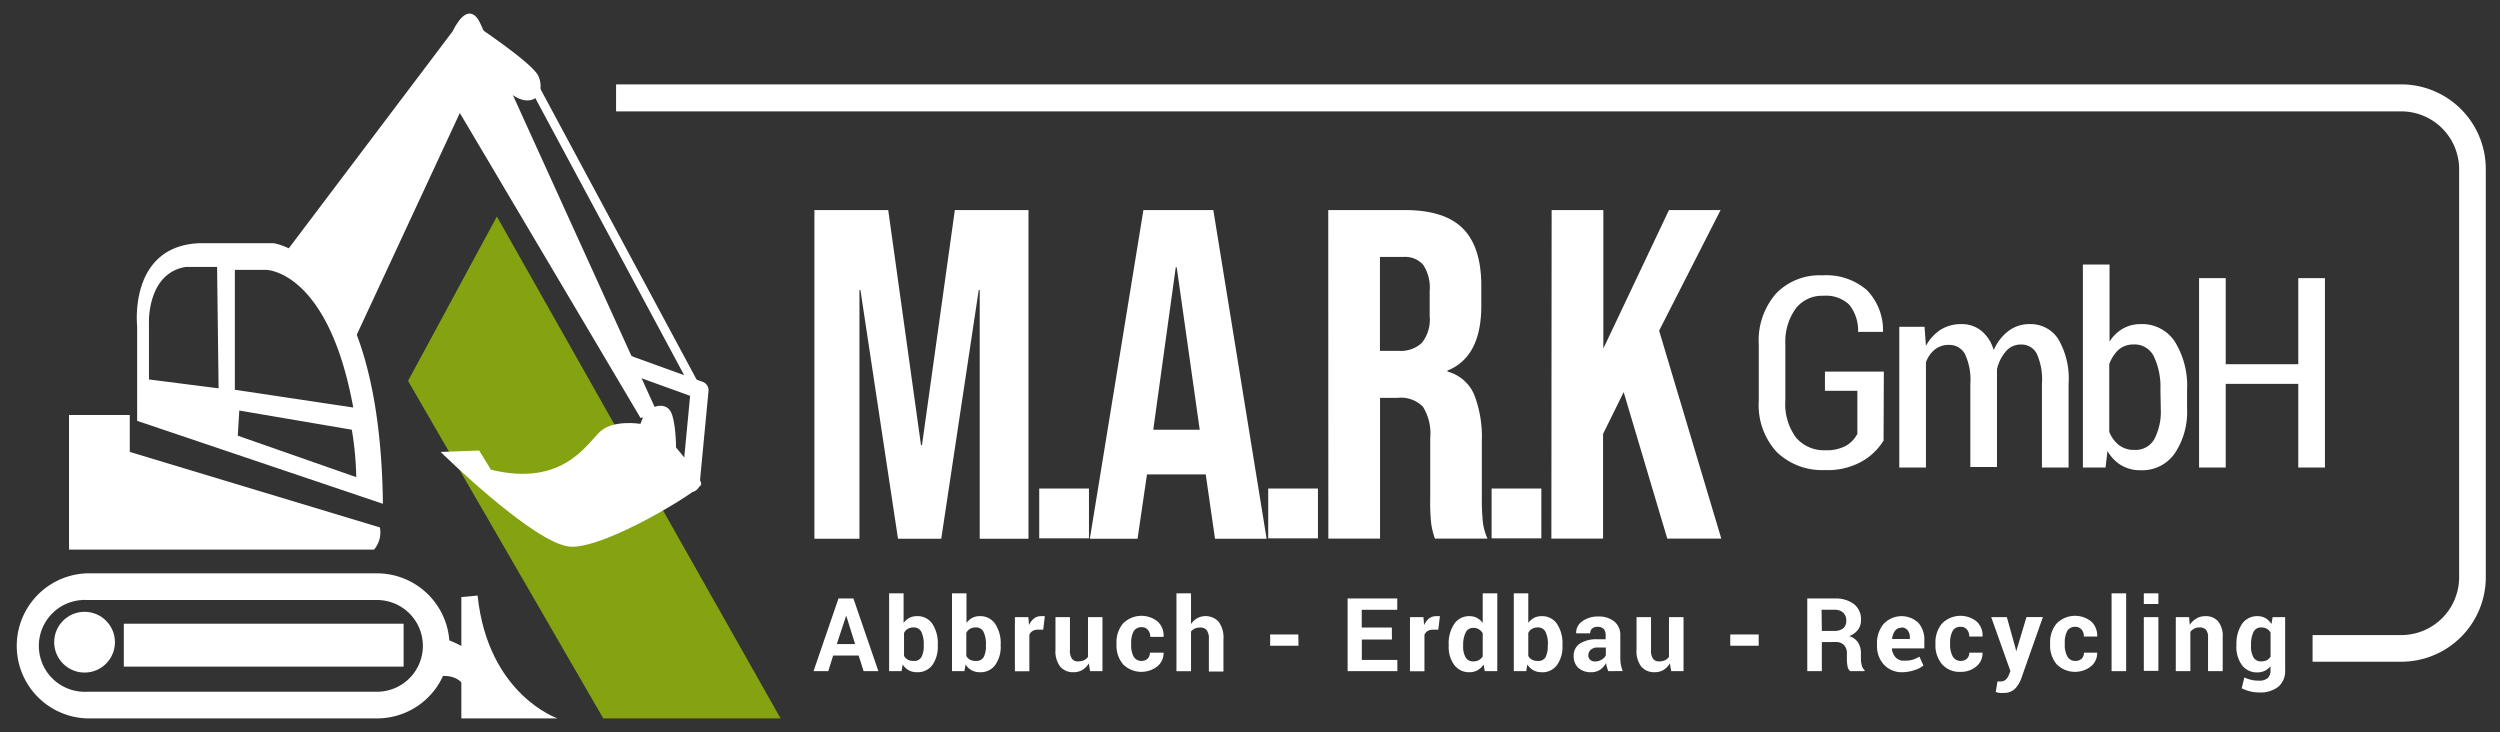 <svg id="Layer_1" data-name="Layer 1" xmlns="http://www.w3.org/2000/svg" viewBox="0 0 281.46 82.41"><rect x="0" y="0" width="281.46" height="82.41" fill="#333333" stroke="none"/><polygon points="87.88 80.88 55.94 24.38 45.94 42.88 67.92 80.88 87.88 80.88" style="fill:#85a311"/><path d="M42.11,61.88H7.77V46.72h6.84v4.16l28.16,8.5A3,3,0,0,1,42.11,61.88Z" style="fill:#fff"/><path d="M39.61,38.88,51.77,12.72,72.11,47.05l2-.33-20-44s-1.17-3.17-3.17.83l-18.5,24.5,3.33,4.33" style="fill:#fff"/><path d="M43.11,56.72c-.34-28-12.34-29.34-12.34-29.34H22.44c-8,.34-7,9.34-7,9.34V47.38ZM26.77,49.05l.17-2.83,12.67,2.16a36.21,36.21,0,0,1,.5,5.34Zm-.33-18.67h3.5s7,0,9.83,15.5l-13.33-2Zm-5.5-.33h3.5l.17,13.67-7.84-1v-6.5S16.61,30.72,20.94,30.05Z" style="fill:#fff"/><path d="M53.11,2.55s6.83,4.5,7.5,6,0,3.17-1.84,2.67-5-4.17-5-4.17" style="fill:#fff"/><path d="M59.5,9.62l18,33.5a.5.5,0,0,0,.68.2.49.49,0,0,0,.2-.67l-18-33.5a.5.5,0,0,0-.68-.21.51.51,0,0,0-.2.68" style="fill:#fff"/><path d="M70.6,42l7.83,2.83.34-.94-1-.09-1,10.5a1,1,0,0,0,2,.19l1-10.5a1,1,0,0,0-.66-1l-7.83-2.83A1,1,0,1,0,70.6,42" style="fill:#fff"/><path d="M49.61,50.88s10.66,10.5,14.66,10.67,14.5-6.33,14.67-7-2.83-4.17-2.83-4.17,0-3.16-.67-4.16-2.67-.67-3.33,1.5c0,0-3-.5-4.5.83s-4.17,6.33-12.34,4.33l-1.33-2.16Z" style="fill:#fff"/><path d="M49.11,72.72h-1.5a5.17,5.17,0,0,1-5.17,5.16H9.77a5.17,5.17,0,1,1,0-10.33H42.44a5.17,5.17,0,0,1,5.17,5.17h3a8.17,8.17,0,0,0-8.17-8.17H9.77a8.17,8.17,0,0,0,0,16.33H42.44a8.16,8.16,0,0,0,8.17-8.16h-1.5" style="fill:#fff"/><rect x="13.94" y="70.22" width="31.5" height="4.83" style="fill:#fff"/><circle cx="9.52" cy="72.3" r="3.42" style="fill:#fff"/><path d="M49.44,71.72s3.17.83,4,2.33l-.67,4.83s0-3.83-4.5-2.5" style="fill:#fff"/><path d="M51.94,67.22V80.88H62.77s-7.83-2.66-9-13.83Z" style="fill:#fff"/><path d="M91.69,23.65H100l3.69,26.47h.11l3.7-26.47h8.29v37h-5.49v-28h-.11l-4.22,28H101.1l-4.23-28h-.11v28H91.69Z" style="fill:#fff"/><path d="M117,55h5.6v5.61H117Z" style="fill:#fff"/><path d="M128.73,23.65h7.87l6,37h-5.81l-1.06-7.35v.11h-6.6l-1.06,7.24H122.7Zm6.34,24.73L132.48,30.1h-.11l-2.53,18.28Z" style="fill:#fff"/><path d="M142.78,55h5.6v5.61h-5.6Z" style="fill:#fff"/><path d="M149.54,23.65h8.62q4.49,0,6.55,2.09t2.06,6.42v2.27q0,5.76-3.81,7.29v.11a4.53,4.53,0,0,1,3,2.58,13.09,13.09,0,0,1,.87,5.23v6.5a24.88,24.88,0,0,0,.11,2.57,6.25,6.25,0,0,0,.53,1.93h-5.92a8.59,8.59,0,0,1-.42-1.7,22.78,22.78,0,0,1-.11-2.85V49.33a5.71,5.71,0,0,0-.82-3.54,3.47,3.47,0,0,0-2.83-1h-2V60.64h-5.82Zm7.93,15.85a3.47,3.47,0,0,0,2.61-.9,4.2,4.2,0,0,0,.88-3V32.74a4.67,4.67,0,0,0-.72-2.91,2.67,2.67,0,0,0-2.24-.9h-2.64V39.5Z" style="fill:#fff"/><path d="M167.93,55h5.6v5.61h-5.6Z" style="fill:#fff"/><path d="M174.69,23.65h5.82V39.24l7.39-15.59h5.81l-6.92,13.58,7,23.41h-6.08l-4.91-16.49-2.32,4.7V60.64h-5.82Z" style="fill:#fff"/><path d="M212.06,49.6a6.83,6.83,0,0,1-2.39,2.32,7.86,7.86,0,0,1-4.21,1,7.36,7.36,0,0,1-5.4-2,7.8,7.8,0,0,1-2.05-5.8V38.78A8,8,0,0,1,200,33a6.8,6.8,0,0,1,5.17-2,7,7,0,0,1,5,1.65A6.48,6.48,0,0,1,212,37.27l0,.09h-2.81a4.61,4.61,0,0,0-1-3.06,3.78,3.78,0,0,0-2.91-1,3.74,3.74,0,0,0-3.08,1.4A6.37,6.37,0,0,0,201,38.73V45.1a6.33,6.33,0,0,0,1.2,4.16,4.11,4.11,0,0,0,3.29,1.43,4.58,4.58,0,0,0,2.37-.52,3.31,3.31,0,0,0,1.25-1.33V44h-3.65V41.84h6.63Z" style="fill:#fff"/><path d="M216.67,36.79l.16,2.15a5,5,0,0,1,1.64-1.81,4.28,4.28,0,0,1,2.33-.64,3.5,3.5,0,0,1,2.24.73,4.38,4.38,0,0,1,1.42,2.2,5.34,5.34,0,0,1,1.65-2.15,3.88,3.88,0,0,1,2.43-.78,3.68,3.68,0,0,1,3.18,1.67,8.81,8.81,0,0,1,1.17,5.06v9.42h-3V43.2a7,7,0,0,0-.6-3.41,1.93,1.93,0,0,0-1.77-1,2.14,2.14,0,0,0-1.69.77,4.64,4.64,0,0,0-1,2c0-.08,0,.05,0,.37s0,.57,0,.71v9.94h-3V43.2a6.81,6.81,0,0,0-.62-3.37,2,2,0,0,0-1.79-1,2.47,2.47,0,0,0-1.59.52,3.26,3.26,0,0,0-1,1.44V52.64h-3V36.79Z" style="fill:#fff"/><path d="M246.23,46a8.38,8.38,0,0,1-1.36,5A4.45,4.45,0,0,1,241,52.94a4.14,4.14,0,0,1-2.17-.55,4.35,4.35,0,0,1-1.56-1.62l-.22,1.87H234.5V29.78h3v8.68A4.35,4.35,0,0,1,239,37a4,4,0,0,1,2-.51,4.39,4.39,0,0,1,3.87,2,9.41,9.41,0,0,1,1.36,5.37Zm-3-2.15a8,8,0,0,0-.72-3.68,2.41,2.41,0,0,0-2.29-1.39,2.57,2.57,0,0,0-1.7.59A4.13,4.13,0,0,0,237.47,41v7.62a3.58,3.58,0,0,0,1.1,1.5,2.73,2.73,0,0,0,1.72.53,2.41,2.41,0,0,0,2.27-1.24,6.75,6.75,0,0,0,.71-3.37Z" style="fill:#fff"/><path d="M261.75,52.64h-3V43.22h-8.17v9.42h-3V31.31h3V41h8.17V31.31h3Z" style="fill:#fff"/><path d="M69.36,12.54h201a6.52,6.52,0,0,1,6.5,6.5V65a6.52,6.52,0,0,1-6.5,6.5h-10v3h10a9.52,9.52,0,0,0,9.5-9.5V19a9.53,9.53,0,0,0-9.5-9.5h-201v3" style="fill:#fff"/><path d="M96.67,73.8H93.8l-.55,1.76H91.59l2.81-8.18h1.68l2.81,8.18H97.23Zm-2.46-1.29h2.06l-1-3.21h0Z" style="fill:#fff"/><path d="M105.58,72.69a3.56,3.56,0,0,1-.6,2.17,2.05,2.05,0,0,1-1.76.82,1.92,1.92,0,0,1-.92-.22,2,2,0,0,1-.67-.65l-.13.75h-1.4V66.8h1.63v3.33a1.89,1.89,0,0,1,.64-.56,1.74,1.74,0,0,1,.84-.2,2,2,0,0,1,1.77.88,4,4,0,0,1,.6,2.32ZM104,72.57a3.26,3.26,0,0,0-.26-1.41.92.92,0,0,0-.89-.52,1.21,1.21,0,0,0-.65.16,1.11,1.11,0,0,0-.42.46v2.58a1.16,1.16,0,0,0,.42.43,1.34,1.34,0,0,0,.66.14.91.91,0,0,0,.88-.44,2.63,2.63,0,0,0,.26-1.28Z" style="fill:#fff"/><path d="M112.66,72.69a3.49,3.49,0,0,1-.61,2.17,2,2,0,0,1-1.75.82,1.92,1.92,0,0,1-.92-.22,1.89,1.89,0,0,1-.67-.65l-.13.75h-1.4V66.8h1.63v3.33a2,2,0,0,1,.63-.56,1.81,1.81,0,0,1,.85-.2,2,2,0,0,1,1.76.88,3.94,3.94,0,0,1,.61,2.32ZM111,72.57a3.11,3.11,0,0,0-.26-1.41.91.91,0,0,0-.89-.52,1.17,1.17,0,0,0-.64.16,1,1,0,0,0-.42.46v2.58a1,1,0,0,0,.42.43,1.34,1.34,0,0,0,.66.14.92.92,0,0,0,.88-.44,2.64,2.64,0,0,0,.25-1.28Z" style="fill:#fff"/><path d="M117.45,70.89h-.6a1.11,1.11,0,0,0-.6.15.9.9,0,0,0-.36.43v4.1h-1.63V69.48h1.52l.07.9a1.94,1.94,0,0,1,.55-.74,1.24,1.24,0,0,1,.79-.27l.22,0,.22,0Z" style="fill:#fff"/><path d="M122.58,74.68a2,2,0,0,1-.71.74,1.93,1.93,0,0,1-1,.26,1.89,1.89,0,0,1-1.5-.62,2.83,2.83,0,0,1-.54-1.91V69.48h1.63v3.69a1.56,1.56,0,0,0,.23,1,.77.77,0,0,0,.66.29,1.67,1.67,0,0,0,.67-.12,1.17,1.17,0,0,0,.47-.38V69.48h1.63v6.08h-1.39Z" style="fill:#fff"/><path d="M128.5,74.41a1,1,0,0,0,.7-.25.91.91,0,0,0,.26-.68H131l0,0a1.92,1.92,0,0,1-.7,1.54,2.92,2.92,0,0,1-3.87-.24,3.27,3.27,0,0,1-.73-2.21v-.17a3.26,3.26,0,0,1,.73-2.2,2.92,2.92,0,0,1,3.9-.23A2.15,2.15,0,0,1,131,71.7v0h-1.5a1.13,1.13,0,0,0-.26-.78.86.86,0,0,0-.71-.31,1,1,0,0,0-.92.5,2.76,2.76,0,0,0-.26,1.3v.17a2.75,2.75,0,0,0,.26,1.31A1,1,0,0,0,128.5,74.41Z" style="fill:#fff"/><path d="M134.09,70.25a2.17,2.17,0,0,1,.7-.65,2,2,0,0,1,2.41.4,3,3,0,0,1,.54,2v3.6H136.1V71.94a1.56,1.56,0,0,0-.25-1,.9.9,0,0,0-.74-.29,1.4,1.4,0,0,0-.6.12,1.07,1.07,0,0,0-.42.34v4.46h-1.64V66.8h1.64Z" style="fill:#fff"/><path d="M146.19,72.7H143V71.43h3.17Z" style="fill:#fff"/><path d="M156.71,72h-3.39V74.3h4v1.26h-5.6V67.38h5.59v1.27h-4v2h3.39Z" style="fill:#fff"/><path d="M161.93,70.89h-.6a1.11,1.11,0,0,0-.6.15.9.9,0,0,0-.36.43v4.1h-1.63V69.48h1.52l.07.9a1.94,1.94,0,0,1,.55-.74,1.24,1.24,0,0,1,.79-.27l.23,0,.21,0Z" style="fill:#fff"/><path d="M163.1,72.57a3.91,3.91,0,0,1,.62-2.32,2,2,0,0,1,1.75-.88,1.74,1.74,0,0,1,.82.2,2.1,2.1,0,0,1,.64.56V66.8h1.64v8.76h-1.41l-.13-.74a2.06,2.06,0,0,1-.68.64,1.87,1.87,0,0,1-.9.22,2.06,2.06,0,0,1-1.73-.82,3.47,3.47,0,0,1-.62-2.17Zm1.63.12A2.46,2.46,0,0,0,165,74a.93.93,0,0,0,.88.46,1.2,1.2,0,0,0,.61-.14,1.26,1.26,0,0,0,.44-.42v-2.6a1.24,1.24,0,0,0-.43-.45,1.13,1.13,0,0,0-.61-.16.91.91,0,0,0-.88.53,3,3,0,0,0-.28,1.4Z" style="fill:#fff"/><path d="M175.91,72.69a3.49,3.49,0,0,1-.61,2.17,2,2,0,0,1-1.75.82,1.92,1.92,0,0,1-.92-.22,2,2,0,0,1-.68-.65l-.12.75h-1.4V66.8h1.63v3.33a2,2,0,0,1,.63-.56,1.81,1.81,0,0,1,.85-.2,2,2,0,0,1,1.76.88,3.94,3.94,0,0,1,.61,2.32Zm-1.64-.12a3.11,3.11,0,0,0-.26-1.41.91.91,0,0,0-.89-.52,1.17,1.17,0,0,0-.64.16,1,1,0,0,0-.42.46v2.58a1,1,0,0,0,.42.43,1.33,1.33,0,0,0,.65.14A.92.92,0,0,0,174,74a2.64,2.64,0,0,0,.25-1.28Z" style="fill:#fff"/><path d="M181.07,75.56a2.84,2.84,0,0,1-.15-.44,2.46,2.46,0,0,1-.1-.47,2.23,2.23,0,0,1-.66.74,1.72,1.72,0,0,1-1,.29,2.1,2.1,0,0,1-1.47-.49,1.79,1.79,0,0,1-.52-1.34,1.61,1.61,0,0,1,.69-1.39,3.51,3.51,0,0,1,2-.49h.91v-.48a1,1,0,0,0-.22-.68.91.91,0,0,0-.68-.24.89.89,0,0,0-.62.19.71.71,0,0,0-.22.54h-1.58v0a1.53,1.53,0,0,1,.66-1.33,2.94,2.94,0,0,1,1.86-.56,2.7,2.7,0,0,1,1.77.56,1.9,1.9,0,0,1,.68,1.57V74a5.1,5.1,0,0,0,.06.8,5.26,5.26,0,0,0,.21.75Zm-1.5-1.09a1.42,1.42,0,0,0,.77-.22,1,1,0,0,0,.45-.49V72.9h-.91a1.11,1.11,0,0,0-.79.26.83.83,0,0,0-.27.63.65.65,0,0,0,.2.49A.81.81,0,0,0,179.57,74.47Z" style="fill:#fff"/><path d="M188,74.68a2,2,0,0,1-.71.74,1.93,1.93,0,0,1-1,.26,1.89,1.89,0,0,1-1.5-.62,2.83,2.83,0,0,1-.54-1.91V69.48h1.63v3.69a1.56,1.56,0,0,0,.23,1,.77.77,0,0,0,.66.29,1.67,1.67,0,0,0,.67-.12,1.14,1.14,0,0,0,.46-.38V69.48h1.64v6.08h-1.39Z" style="fill:#fff"/><path d="M198,72.7H194.8V71.43H198Z" style="fill:#fff"/><path d="M205.11,72.29v3.27h-1.64V67.38h3.08a3.44,3.44,0,0,1,2.19.64,2.18,2.18,0,0,1,.78,1.78,1.81,1.81,0,0,1-.33,1.09,2.25,2.25,0,0,1-1,.73,1.77,1.77,0,0,1,1,.72,2.25,2.25,0,0,1,.32,1.23v.6a3.08,3.08,0,0,0,.09.72,1,1,0,0,0,.32.55v.12H208.3A.9.9,0,0,1,208,75a4.56,4.56,0,0,1-.07-.8v-.58a1.32,1.32,0,0,0-.33-1,1.26,1.26,0,0,0-.94-.34Zm0-1.26h1.41a1.58,1.58,0,0,0,1-.29,1.09,1.09,0,0,0,.34-.87,1.18,1.18,0,0,0-.34-.89,1.39,1.39,0,0,0-1-.33h-1.44Z" style="fill:#fff"/><path d="M214.21,75.68a2.73,2.73,0,0,1-2.1-.84,3.06,3.06,0,0,1-.79-2.14v-.23a3.32,3.32,0,0,1,.75-2.23,2.77,2.77,0,0,1,3.9-.13,2.85,2.85,0,0,1,.68,2V73H213l0,0a1.59,1.59,0,0,0,.41,1,1.22,1.22,0,0,0,1,.38,3.32,3.32,0,0,0,.91-.1,4.3,4.3,0,0,0,.78-.35l.45,1a3,3,0,0,1-1,.51A4.33,4.33,0,0,1,214.21,75.68Zm-.15-5a.83.83,0,0,0-.71.34,1.8,1.8,0,0,0-.33.92l0,0h2v-.15a1.25,1.25,0,0,0-.25-.83A.87.87,0,0,0,214.06,70.64Z" style="fill:#fff"/><path d="M220.74,74.41a1,1,0,0,0,.7-.25.88.88,0,0,0,.27-.68h1.49v0a1.88,1.88,0,0,1-.69,1.54,2.64,2.64,0,0,1-1.78.62,2.61,2.61,0,0,1-2.09-.86,3.28,3.28,0,0,1-.74-2.21v-.17a3.27,3.27,0,0,1,.74-2.2,2.92,2.92,0,0,1,3.9-.23,2.11,2.11,0,0,1,.66,1.69v0h-1.49a1.18,1.18,0,0,0-.26-.78.86.86,0,0,0-.71-.31.94.94,0,0,0-.92.5,2.76,2.76,0,0,0-.27,1.3v.17a2.74,2.74,0,0,0,.27,1.31A1,1,0,0,0,220.74,74.41Z" style="fill:#fff"/><path d="M226.92,73l.07.34h0l1.16-3.87H230l-2.47,7a3.19,3.19,0,0,1-.7,1.1,1.82,1.82,0,0,1-1.33.44,2.17,2.17,0,0,1-.38,0,3.21,3.21,0,0,1-.43-.1l.19-1.19.15,0h.16a.86.86,0,0,0,.62-.2,1.31,1.31,0,0,0,.34-.49l.19-.48-2.16-6.07h1.76Z" style="fill:#fff"/><path d="M233.66,74.41a1,1,0,0,0,.7-.25.91.91,0,0,0,.26-.68h1.49l0,0a1.92,1.92,0,0,1-.7,1.54,2.92,2.92,0,0,1-3.87-.24,3.27,3.27,0,0,1-.73-2.21v-.17a3.26,3.26,0,0,1,.73-2.2,2.92,2.92,0,0,1,3.9-.23,2.15,2.15,0,0,1,.67,1.69v0h-1.5a1.13,1.13,0,0,0-.26-.78.86.86,0,0,0-.71-.31,1,1,0,0,0-.92.5,2.76,2.76,0,0,0-.26,1.3v.17a2.75,2.75,0,0,0,.26,1.31A1,1,0,0,0,233.66,74.41Z" style="fill:#fff"/><path d="M239.37,75.56h-1.64V66.8h1.64Z" style="fill:#fff"/><path d="M243,68h-1.64V66.8H243Zm0,7.53h-1.64V69.48H243Z" style="fill:#fff"/><path d="M246.46,69.48l.07.87a2.33,2.33,0,0,1,.75-.72,2,2,0,0,1,1-.26,1.81,1.81,0,0,1,1.44.58,2.64,2.64,0,0,1,.52,1.81v3.8h-1.65v-3.8a1.26,1.26,0,0,0-.24-.87,1,1,0,0,0-.75-.25,1.23,1.23,0,0,0-1,.5v4.42h-1.64V69.48Z" style="fill:#fff"/><path d="M251.79,72.57a4,4,0,0,1,.62-2.32,2.06,2.06,0,0,1,1.76-.88,1.77,1.77,0,0,1,.9.23,2,2,0,0,1,.66.66l.13-.78h1.41v6a2.3,2.3,0,0,1-.77,1.84,3.3,3.3,0,0,1-2.17.64,4.37,4.37,0,0,1-1-.12,4.66,4.66,0,0,1-.95-.35l.3-1.22a3.71,3.71,0,0,0,.77.27,3.76,3.76,0,0,0,.85.09,1.45,1.45,0,0,0,1-.28,1.1,1.1,0,0,0,.32-.87V75a1.88,1.88,0,0,1-.64.52,1.84,1.84,0,0,1-.83.18,2.08,2.08,0,0,1-1.75-.83,3.48,3.48,0,0,1-.62-2.16Zm1.64.12A2.46,2.46,0,0,0,253.7,74a.93.93,0,0,0,.87.46,1.38,1.38,0,0,0,.64-.13,1.18,1.18,0,0,0,.42-.41V71.22a1.16,1.16,0,0,0-.42-.43,1.22,1.22,0,0,0-.63-.15.92.92,0,0,0-.88.53,3.15,3.15,0,0,0-.27,1.4Z" style="fill:#fff"/></svg>